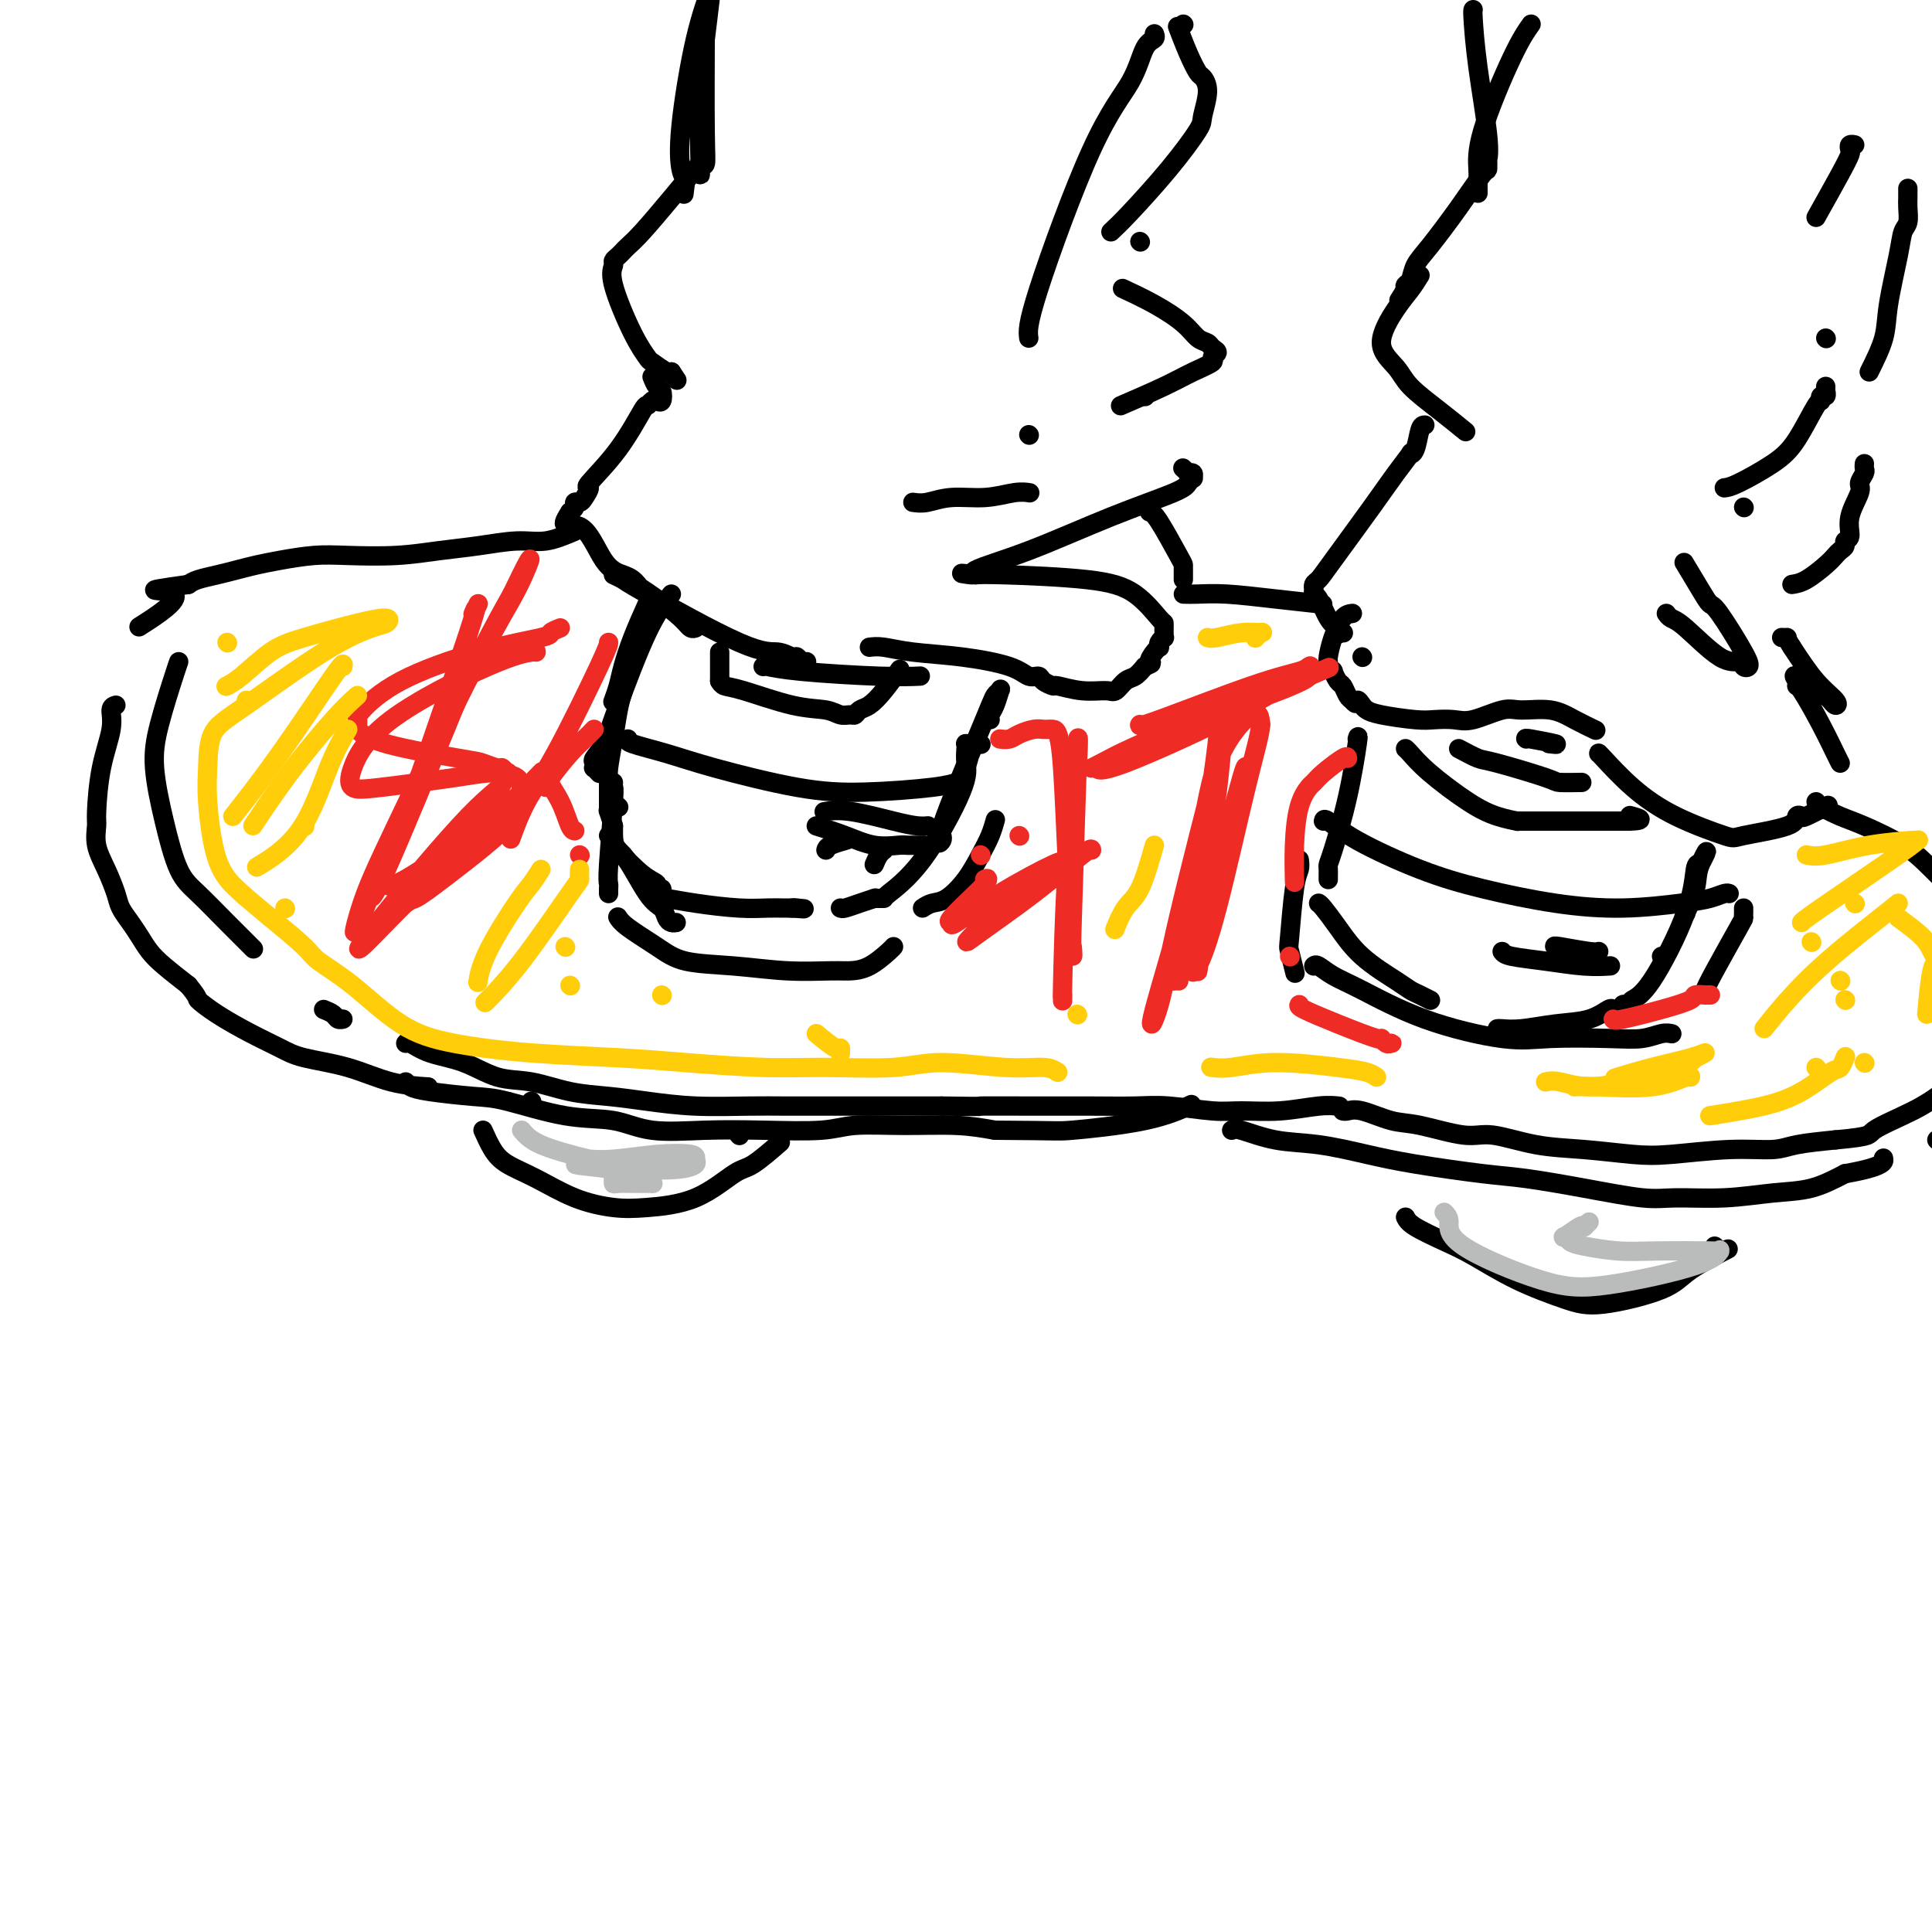 <svg viewBox='0 0 400 400' version='1.1' xmlns='http://www.w3.org/2000/svg' xmlns:xlink='http://www.w3.org/1999/xlink'><g fill='none' stroke='rgb(0,0,0)' stroke-width='4' stroke-linecap='round' stroke-linejoin='round'><path d='M146,2c-0.002,0.912 -0.005,1.825 0,2c0.005,0.175 0.016,-0.387 0,4c-0.016,4.387 -0.059,13.722 0,19c0.059,5.278 0.220,6.499 0,7c-0.220,0.501 -0.820,0.282 -1,1c-0.180,0.718 0.059,2.372 0,0c-0.059,-2.372 -0.416,-8.771 0,-16c0.416,-7.229 1.607,-15.286 2,-19c0.393,-3.714 -0.011,-3.083 0,-3c0.011,0.083 0.437,-0.381 0,1c-0.437,1.381 -1.736,4.607 -3,10c-1.264,5.393 -2.494,12.952 -3,18c-0.506,5.048 -0.287,7.585 0,9c0.287,1.415 0.644,1.707 1,2'/><path d='M142,37c-0.778,6.222 -0.222,1.778 0,0c0.222,-1.778 0.111,-0.889 0,0'/><path d='M145,34c-0.016,-0.067 -0.032,-0.134 -1,1c-0.968,1.134 -2.889,3.470 -5,6c-2.111,2.530 -4.412,5.256 -6,7c-1.588,1.744 -2.463,2.508 -3,3c-0.537,0.492 -0.736,0.713 -1,1c-0.264,0.287 -0.595,0.642 -1,1c-0.405,0.358 -0.886,0.720 -1,1c-0.114,0.280 0.138,0.480 0,1c-0.138,0.520 -0.668,1.362 0,4c0.668,2.638 2.533,7.071 4,10c1.467,2.929 2.538,4.352 3,5c0.462,0.648 0.317,0.521 1,1c0.683,0.479 2.195,1.566 3,2c0.805,0.434 0.902,0.217 1,0'/><path d='M139,77c2.000,3.000 1.000,1.500 0,0'/><path d='M135,78c0.316,0.792 0.632,1.584 1,2c0.368,0.416 0.789,0.456 1,1c0.211,0.544 0.214,1.593 0,2c-0.214,0.407 -0.644,0.171 -1,0c-0.356,-0.171 -0.636,-0.276 -1,0c-0.364,0.276 -0.811,0.934 -1,1c-0.189,0.066 -0.120,-0.459 -1,1c-0.880,1.459 -2.708,4.903 -5,8c-2.292,3.097 -5.049,5.848 -6,7c-0.951,1.152 -0.096,0.704 0,1c0.096,0.296 -0.565,1.336 -1,2c-0.435,0.664 -0.642,0.951 -1,1c-0.358,0.049 -0.866,-0.141 -1,0c-0.134,0.141 0.104,0.612 0,1c-0.104,0.388 -0.552,0.694 -1,1'/><path d='M118,106c-2.732,4.168 -0.063,2.087 2,3c2.063,0.913 3.520,4.819 5,7c1.480,2.181 2.984,2.636 4,3c1.016,0.364 1.543,0.636 2,1c0.457,0.364 0.845,0.818 1,1c0.155,0.182 0.078,0.091 0,0'/><path d='M130,120c2.022,1.298 4.045,2.596 6,4c1.955,1.404 3.844,2.912 5,4c1.156,1.088 1.581,1.754 2,2c0.419,0.246 0.834,0.070 1,0c0.166,-0.070 0.083,-0.035 0,0'/><path d='M127,119c0.797,0.372 1.593,0.745 2,1c0.407,0.255 0.424,0.393 5,3c4.576,2.607 13.712,7.683 19,10c5.288,2.317 6.727,1.875 8,2c1.273,0.125 2.380,0.818 3,1c0.620,0.182 0.754,-0.147 1,0c0.246,0.147 0.605,0.770 1,1c0.395,0.230 0.827,0.066 1,0c0.173,-0.066 0.086,-0.033 0,0'/><path d='M180,134c0.818,-0.095 1.636,-0.189 3,0c1.364,0.189 3.272,0.663 6,1c2.728,0.337 6.274,0.538 10,1c3.726,0.462 7.633,1.186 10,2c2.367,0.814 3.194,1.720 4,2c0.806,0.280 1.589,-0.065 2,0c0.411,0.065 0.449,0.539 1,1c0.551,0.461 1.614,0.910 2,1c0.386,0.090 0.095,-0.179 1,0c0.905,0.179 3.005,0.806 5,1c1.995,0.194 3.885,-0.045 5,0c1.115,0.045 1.453,0.373 2,0c0.547,-0.373 1.301,-1.447 2,-2c0.699,-0.553 1.343,-0.587 2,-1c0.657,-0.413 1.329,-1.207 2,-2'/><path d='M237,138c2.193,-0.896 1.175,-0.635 1,-1c-0.175,-0.365 0.493,-1.356 1,-2c0.507,-0.644 0.854,-0.942 1,-1c0.146,-0.058 0.092,0.124 0,0c-0.092,-0.124 -0.221,-0.554 0,-1c0.221,-0.446 0.791,-0.907 1,-1c0.209,-0.093 0.056,0.181 0,0c-0.056,-0.181 -0.015,-0.819 0,-1c0.015,-0.181 0.005,0.093 0,0c-0.005,-0.093 -0.006,-0.553 0,-1c0.006,-0.447 0.017,-0.880 0,-1c-0.017,-0.120 -0.063,0.073 -1,-1c-0.937,-1.073 -2.767,-3.411 -5,-5c-2.233,-1.589 -4.870,-2.428 -10,-3c-5.130,-0.572 -12.751,-0.878 -17,-1c-4.249,-0.122 -5.124,-0.061 -6,0'/><path d='M202,119c-5.273,-0.598 -1.956,-0.093 -1,0c0.956,0.093 -0.449,-0.227 1,-1c1.449,-0.773 5.751,-2.001 11,-4c5.249,-1.999 11.445,-4.769 17,-7c5.555,-2.231 10.470,-3.922 13,-5c2.530,-1.078 2.674,-1.543 3,-2c0.326,-0.457 0.835,-0.906 1,-1c0.165,-0.094 -0.012,0.167 0,0c0.012,-0.167 0.213,-0.763 0,-1c-0.213,-0.237 -0.842,-0.116 -1,0c-0.158,0.116 0.153,0.227 0,0c-0.153,-0.227 -0.772,-0.792 -1,-1c-0.228,-0.208 -0.065,-0.059 0,0c0.065,0.059 0.033,0.030 0,0'/><path d='M237,82c0.000,0.000 0.100,0.100 0.1,0.1'/><path d='M238,106c0.423,0.107 0.845,0.213 2,2c1.155,1.787 3.041,5.253 4,7c0.959,1.747 0.989,1.775 1,2c0.011,0.225 0.003,0.648 0,1c-0.003,0.352 -0.001,0.633 0,1c0.001,0.367 0.000,0.819 0,1c-0.000,0.181 -0.000,0.090 0,0'/><path d='M232,84c3.248,-1.405 6.497,-2.810 9,-4c2.503,-1.190 4.261,-2.164 6,-3c1.739,-0.836 3.459,-1.534 4,-2c0.541,-0.466 -0.095,-0.701 0,-1c0.095,-0.299 0.922,-0.663 1,-1c0.078,-0.337 -0.595,-0.649 -1,-1c-0.405,-0.351 -0.544,-0.743 -1,-1c-0.456,-0.257 -1.230,-0.381 -2,-1c-0.770,-0.619 -1.536,-1.733 -3,-3c-1.464,-1.267 -3.625,-2.687 -6,-4c-2.375,-1.313 -4.964,-2.518 -6,-3c-1.036,-0.482 -0.518,-0.241 0,0'/><path d='M236,50c0.000,0.000 0.100,0.100 0.1,0.1'/><path d='M230,48c0.961,-0.899 1.922,-1.798 4,-4c2.078,-2.202 5.271,-5.708 8,-9c2.729,-3.292 4.992,-6.372 6,-8c1.008,-1.628 0.762,-1.805 1,-3c0.238,-1.195 0.960,-3.407 1,-5c0.040,-1.593 -0.603,-2.568 -1,-3c-0.397,-0.432 -0.550,-0.322 -1,-1c-0.450,-0.678 -1.198,-2.144 -2,-4c-0.802,-1.856 -1.658,-4.102 -2,-5c-0.342,-0.898 -0.171,-0.449 0,0'/><path d='M245,5c0.000,0.000 0.100,0.100 0.1,0.1'/><path d='M317,5c-1.041,1.480 -2.083,2.960 -4,7c-1.917,4.040 -4.710,10.641 -6,15c-1.290,4.359 -1.078,6.475 -1,8c0.078,1.525 0.021,2.460 0,3c-0.021,0.540 -0.006,0.684 0,1c0.006,0.316 0.002,0.805 0,1c-0.002,0.195 -0.001,0.098 0,0'/><path d='M305,2c-0.053,0.096 -0.105,0.192 0,2c0.105,1.808 0.368,5.330 1,10c0.632,4.670 1.633,10.490 2,14c0.367,3.510 0.099,4.711 0,5c-0.099,0.289 -0.028,-0.334 0,0c0.028,0.334 0.015,1.625 0,2c-0.015,0.375 -0.031,-0.166 -1,1c-0.969,1.166 -2.890,4.039 -5,7c-2.110,2.961 -4.408,6.012 -6,8c-1.592,1.988 -2.478,2.914 -3,4c-0.522,1.086 -0.679,2.331 -1,3c-0.321,0.669 -0.806,0.763 -1,1c-0.194,0.237 -0.097,0.619 0,1'/><path d='M291,60c-2.644,4.200 -0.756,1.200 0,0c0.756,-1.200 0.378,-0.600 0,0'/><path d='M294,57c-0.617,0.993 -1.234,1.986 -2,3c-0.766,1.014 -1.680,2.048 -3,4c-1.320,1.952 -3.047,4.821 -3,7c0.047,2.179 1.866,3.667 3,5c1.134,1.333 1.582,2.512 3,4c1.418,1.488 3.805,3.285 6,5c2.195,1.715 4.199,3.347 5,4c0.801,0.653 0.401,0.326 0,0'/><path d='M295,88c-0.344,0.006 -0.689,0.012 -1,1c-0.311,0.988 -0.589,2.957 -1,4c-0.411,1.043 -0.957,1.161 -1,1c-0.043,-0.161 0.416,-0.600 0,0c-0.416,0.600 -1.709,2.241 -3,4c-1.291,1.759 -2.581,3.638 -5,7c-2.419,3.362 -5.969,8.206 -8,11c-2.031,2.794 -2.545,3.537 -3,4c-0.455,0.463 -0.852,0.646 -1,1c-0.148,0.354 -0.048,0.879 0,1c0.048,0.121 0.043,-0.161 0,0c-0.043,0.161 -0.125,0.765 0,1c0.125,0.235 0.457,0.102 1,1c0.543,0.898 1.298,2.828 2,4c0.702,1.172 1.351,1.586 2,2'/><path d='M277,130c0.560,1.774 -0.042,1.208 0,1c0.042,-0.208 0.726,-0.060 1,0c0.274,0.060 0.137,0.030 0,0'/><path d='M282,136c0.000,0.000 0.100,0.100 0.1,0.1'/><path d='M280,127c-0.650,0.084 -1.300,0.169 -2,1c-0.700,0.831 -1.452,2.409 -2,4c-0.548,1.591 -0.894,3.195 -1,4c-0.106,0.805 0.027,0.811 0,1c-0.027,0.189 -0.215,0.560 0,1c0.215,0.440 0.831,0.948 1,1c0.169,0.052 -0.109,-0.351 0,0c0.109,0.351 0.607,1.455 1,2c0.393,0.545 0.683,0.531 1,1c0.317,0.469 0.662,1.420 1,2c0.338,0.580 0.669,0.790 1,1'/><path d='M280,145c0.950,1.345 0.824,0.206 1,0c0.176,-0.206 0.654,0.519 1,1c0.346,0.481 0.560,0.717 1,1c0.440,0.283 1.105,0.614 3,1c1.895,0.386 5.021,0.828 7,1c1.979,0.172 2.810,0.075 4,0c1.190,-0.075 2.740,-0.127 4,0c1.260,0.127 2.229,0.432 4,0c1.771,-0.432 4.342,-1.601 6,-2c1.658,-0.399 2.403,-0.030 4,0c1.597,0.030 4.047,-0.281 6,0c1.953,0.281 3.411,1.152 5,2c1.589,0.848 3.311,1.671 4,2c0.689,0.329 0.344,0.165 0,0'/><path d='M331,156c-0.061,-0.106 -0.123,-0.213 1,1c1.123,1.213 3.429,3.745 6,6c2.571,2.255 5.406,4.233 9,6c3.594,1.767 7.948,3.324 10,4c2.052,0.676 1.804,0.470 4,0c2.196,-0.470 6.838,-1.205 9,-2c2.162,-0.795 1.845,-1.649 2,-2c0.155,-0.351 0.784,-0.197 1,0c0.216,0.197 0.020,0.438 1,0c0.980,-0.438 3.137,-1.554 4,-2c0.863,-0.446 0.431,-0.223 0,0'/><path d='M381,158c-0.195,-0.371 -0.391,-0.743 -1,-2c-0.609,-1.257 -1.632,-3.401 -3,-6c-1.368,-2.599 -3.080,-5.653 -4,-7c-0.920,-1.347 -1.046,-0.989 -1,-1c0.046,-0.011 0.264,-0.393 0,-1c-0.264,-0.607 -1.010,-1.441 0,-1c1.010,0.441 3.776,2.155 5,3c1.224,0.845 0.905,0.819 1,1c0.095,0.181 0.603,0.568 1,1c0.397,0.432 0.684,0.910 1,1c0.316,0.090 0.662,-0.206 0,-1c-0.662,-0.794 -2.332,-2.084 -4,-4c-1.668,-1.916 -3.334,-4.458 -5,-7'/><path d='M371,134c-1.405,-2.155 -0.917,-2.042 -1,-2c-0.083,0.042 -0.738,0.012 -1,0c-0.262,-0.012 -0.131,-0.006 0,0'/><path d='M371,121c0.870,-0.137 1.740,-0.274 3,-1c1.260,-0.726 2.911,-2.040 4,-3c1.089,-0.960 1.617,-1.565 2,-2c0.383,-0.435 0.622,-0.702 1,-1c0.378,-0.298 0.894,-0.629 1,-1c0.106,-0.371 -0.197,-0.781 0,-1c0.197,-0.219 0.894,-0.248 1,-1c0.106,-0.752 -0.378,-2.229 0,-4c0.378,-1.771 1.618,-3.837 2,-5c0.382,-1.163 -0.094,-1.422 0,-2c0.094,-0.578 0.757,-1.475 1,-2c0.243,-0.525 0.065,-0.680 0,-1c-0.065,-0.320 -0.019,-0.806 0,-1c0.019,-0.194 0.009,-0.097 0,0'/><path d='M387,77c1.209,-2.431 2.419,-4.863 3,-7c0.581,-2.137 0.534,-3.980 1,-7c0.466,-3.020 1.445,-7.219 2,-10c0.555,-2.781 0.685,-4.145 1,-5c0.315,-0.855 0.817,-1.199 1,-2c0.183,-0.801 0.049,-2.057 0,-3c-0.049,-0.943 -0.013,-1.573 0,-2c0.013,-0.427 0.004,-0.650 0,-1c-0.004,-0.350 -0.001,-0.825 0,-1c0.001,-0.175 0.000,-0.050 0,0c-0.000,0.050 -0.000,0.025 0,0'/><path d='M134,125c-1.064,2.376 -2.128,4.753 -3,7c-0.872,2.247 -1.553,4.365 -2,6c-0.447,1.635 -0.659,2.786 -1,4c-0.341,1.214 -0.812,2.490 -1,3c-0.188,0.510 -0.094,0.255 0,0'/><path d='M139,123c-1.509,1.902 -3.017,3.805 -5,8c-1.983,4.195 -4.440,10.683 -6,15c-1.560,4.317 -2.223,6.462 -3,8c-0.777,1.538 -1.669,2.468 -2,3c-0.331,0.532 -0.103,0.665 0,1c0.103,0.335 0.079,0.873 0,1c-0.079,0.127 -0.214,-0.158 0,0c0.214,0.158 0.775,0.759 1,1c0.225,0.241 0.112,0.120 0,0'/><path d='M128,167c0.000,0.000 0.100,0.100 0.1,0.1'/><path d='M129,143c-0.340,1.176 -0.679,2.351 -1,4c-0.321,1.649 -0.622,3.770 -1,6c-0.378,2.230 -0.833,4.569 -1,6c-0.167,1.431 -0.045,1.956 0,2c0.045,0.044 0.012,-0.392 0,0c-0.012,0.392 -0.003,1.612 0,2c0.003,0.388 0.001,-0.054 0,0c-0.001,0.054 -0.000,0.606 0,1c0.000,0.394 0.000,0.632 0,1c-0.000,0.368 -0.001,0.867 0,1c0.001,0.133 0.003,-0.100 0,0c-0.003,0.100 -0.011,0.532 0,1c0.011,0.468 0.041,0.972 0,1c-0.041,0.028 -0.155,-0.421 0,0c0.155,0.421 0.577,1.710 1,3'/><path d='M127,171c-0.115,5.246 0.599,4.362 2,6c1.401,1.638 3.489,5.798 5,8c1.511,2.202 2.443,2.446 3,3c0.557,0.554 0.737,1.416 1,2c0.263,0.584 0.609,0.888 1,1c0.391,0.112 0.826,0.032 1,0c0.174,-0.032 0.087,-0.016 0,0'/><path d='M126,173c0.436,0.334 0.872,0.668 1,1c0.128,0.332 -0.053,0.663 1,2c1.053,1.337 3.338,3.682 5,5c1.662,1.318 2.699,1.611 3,2c0.301,0.389 -0.134,0.874 0,1c0.134,0.126 0.835,-0.107 1,0c0.165,0.107 -0.208,0.554 0,1c0.208,0.446 0.996,0.890 1,1c0.004,0.110 -0.777,-0.114 0,0c0.777,0.114 3.111,0.566 6,1c2.889,0.434 6.332,0.848 9,1c2.668,0.152 4.560,0.041 6,0c1.440,-0.041 2.426,-0.011 3,0c0.574,0.011 0.735,0.003 1,0c0.265,-0.003 0.632,-0.002 1,0'/><path d='M164,188c4.267,0.311 1.933,0.089 1,0c-0.933,-0.089 -0.467,-0.044 0,0'/><path d='M174,188c0.174,0.083 0.347,0.166 1,0c0.653,-0.166 1.785,-0.580 3,-1c1.215,-0.420 2.512,-0.844 3,-1c0.488,-0.156 0.168,-0.042 0,0c-0.168,0.042 -0.184,0.012 0,0c0.184,-0.012 0.568,-0.005 1,0c0.432,0.005 0.911,0.007 1,0c0.089,-0.007 -0.211,-0.022 1,-1c1.211,-0.978 3.932,-2.917 7,-7c3.068,-4.083 6.481,-10.309 8,-14c1.519,-3.691 1.142,-4.845 1,-6c-0.142,-1.155 -0.048,-2.310 0,-3c0.048,-0.690 0.051,-0.917 0,-1c-0.051,-0.083 -0.158,-0.024 0,0c0.158,0.024 0.579,0.012 1,0'/><path d='M201,154c1.058,-1.622 -1.297,6.324 -3,11c-1.703,4.676 -2.755,6.083 -3,7c-0.245,0.917 0.316,1.342 0,2c-0.316,0.658 -1.510,1.547 0,-3c1.510,-4.547 5.722,-14.529 8,-20c2.278,-5.471 2.621,-6.430 3,-7c0.379,-0.570 0.795,-0.752 1,-1c0.205,-0.248 0.199,-0.564 0,0c-0.199,0.564 -0.589,2.007 -1,3c-0.411,0.993 -0.841,1.537 -1,2c-0.159,0.463 -0.045,0.847 0,1c0.045,0.153 0.023,0.077 0,0'/><path d='M281,153c0.144,-0.512 0.287,-1.024 0,1c-0.287,2.024 -1.005,6.585 -2,11c-0.995,4.415 -2.267,8.685 -3,11c-0.733,2.315 -0.929,2.677 -1,3c-0.071,0.323 -0.019,0.608 0,1c0.019,0.392 0.005,0.889 0,1c-0.005,0.111 -0.001,-0.166 0,0c0.001,0.166 0.000,0.776 0,1c-0.000,0.224 -0.000,0.064 0,0c0.000,-0.064 0.000,-0.032 0,0'/><path d='M273,187c0.183,0.115 0.367,0.230 1,1c0.633,0.770 1.716,2.195 3,4c1.284,1.805 2.768,3.990 5,6c2.232,2.010 5.211,3.845 7,5c1.789,1.155 2.387,1.629 3,2c0.613,0.371 1.242,0.638 2,1c0.758,0.362 1.645,0.818 2,1c0.355,0.182 0.177,0.091 0,0'/><path d='M310,213c0.133,-0.027 0.267,-0.053 1,0c0.733,0.053 2.066,0.186 4,0c1.934,-0.186 4.468,-0.691 7,-1c2.532,-0.309 5.061,-0.421 7,-1c1.939,-0.579 3.289,-1.623 4,-2c0.711,-0.377 0.782,-0.086 1,0c0.218,0.086 0.582,-0.032 1,0c0.418,0.032 0.891,0.216 1,0c0.109,-0.216 -0.146,-0.830 0,-1c0.146,-0.170 0.693,0.105 1,0c0.307,-0.105 0.372,-0.589 1,-1c0.628,-0.411 1.818,-0.749 4,-4c2.182,-3.251 5.357,-9.414 7,-14c1.643,-4.586 1.755,-7.596 2,-9c0.245,-1.404 0.622,-1.202 1,-1'/><path d='M352,179c2.503,-4.863 0.762,-2.019 0,0c-0.762,2.019 -0.544,3.213 -1,5c-0.456,1.787 -1.586,4.167 -2,5c-0.414,0.833 -0.111,0.120 0,0c0.111,-0.120 0.030,0.352 0,0c-0.030,-0.352 -0.009,-1.529 0,-2c0.009,-0.471 0.004,-0.235 0,0'/><path d='M127,162c-0.030,0.446 -0.061,0.893 0,1c0.061,0.107 0.212,-0.125 0,3c-0.212,3.125 -0.789,9.608 -1,13c-0.211,3.392 -0.057,3.693 0,4c0.057,0.307 0.015,0.618 0,1c-0.015,0.382 -0.004,0.834 0,1c0.004,0.166 0.001,0.048 0,0c-0.001,-0.048 -0.001,-0.024 0,0'/><path d='M128,190c-0.077,-0.128 -0.153,-0.256 0,0c0.153,0.256 0.536,0.895 2,2c1.464,1.105 4.009,2.674 6,4c1.991,1.326 3.428,2.408 6,3c2.572,0.592 6.280,0.693 10,1c3.720,0.307 7.452,0.818 11,1c3.548,0.182 6.912,0.035 9,0c2.088,-0.035 2.899,0.043 4,0c1.101,-0.043 2.491,-0.207 4,-1c1.509,-0.793 3.137,-2.213 4,-3c0.863,-0.787 0.961,-0.939 1,-1c0.039,-0.061 0.020,-0.030 0,0'/><path d='M191,188c0.606,-0.397 1.213,-0.794 2,-1c0.787,-0.206 1.756,-0.220 3,-1c1.244,-0.780 2.764,-2.325 4,-4c1.236,-1.675 2.187,-3.480 3,-5c0.813,-1.520 1.488,-2.755 2,-4c0.512,-1.245 0.861,-2.498 1,-3c0.139,-0.502 0.070,-0.251 0,0'/><path d='M169,171c1.998,0.619 3.997,1.238 6,2c2.003,0.762 4.012,1.668 6,2c1.988,0.332 3.956,0.089 5,0c1.044,-0.089 1.166,-0.024 2,0c0.834,0.024 2.381,0.007 3,0c0.619,-0.007 0.309,-0.003 0,0'/><path d='M171,168c-0.329,0.053 -0.659,0.105 0,0c0.659,-0.105 2.306,-0.368 5,0c2.694,0.368 6.433,1.367 9,2c2.567,0.633 3.960,0.901 5,1c1.040,0.099 1.726,0.028 2,0c0.274,-0.028 0.137,-0.014 0,0'/><path d='M171,176c0.083,-0.310 0.167,-0.619 1,-1c0.833,-0.381 2.417,-0.833 3,-1c0.583,-0.167 0.167,-0.048 0,0c-0.167,0.048 -0.083,0.024 0,0'/><path d='M181,179c0.311,-0.733 0.622,-1.467 1,-2c0.378,-0.533 0.822,-0.867 1,-1c0.178,-0.133 0.089,-0.067 0,0'/><path d='M130,153c-0.182,0.257 -0.364,0.515 1,1c1.364,0.485 4.272,1.199 7,2c2.728,0.801 5.274,1.689 10,3c4.726,1.311 11.631,3.045 17,4c5.369,0.955 9.202,1.132 14,1c4.798,-0.132 10.561,-0.574 14,-1c3.439,-0.426 4.554,-0.836 5,-1c0.446,-0.164 0.223,-0.082 0,0'/><path d='M200,154c0.000,0.000 0.100,0.100 0.1,0.1'/><path d='M203,154c0.000,0.000 0.100,0.100 0.1,0.1'/><path d='M149,135c0.000,0.249 0.000,0.497 0,1c0.000,0.503 0.000,1.259 0,2c0.000,0.741 0.000,1.467 0,2c0.000,0.533 0.000,0.874 0,1c0.000,0.126 0.000,0.036 0,0c0.000,-0.036 0.000,-0.018 0,0'/><path d='M149,141c0.222,0.395 0.443,0.789 1,1c0.557,0.211 1.448,0.238 4,1c2.552,0.762 6.764,2.258 10,3c3.236,0.742 5.496,0.732 7,1c1.504,0.268 2.251,0.816 3,1c0.749,0.184 1.501,0.003 2,0c0.499,-0.003 0.743,0.170 1,0c0.257,-0.170 0.525,-0.684 1,-1c0.475,-0.316 1.158,-0.435 2,-1c0.842,-0.565 1.842,-1.575 3,-3c1.158,-1.425 2.474,-3.264 3,-4c0.526,-0.736 0.263,-0.368 0,0'/><path d='M158,138c0.051,-0.083 0.102,-0.166 1,0c0.898,0.166 2.643,0.581 7,1c4.357,0.419 11.327,0.844 16,1c4.673,0.156 7.049,0.045 8,0c0.951,-0.045 0.475,-0.022 0,0'/><path d='M274,170c0.058,-0.298 0.116,-0.595 1,0c0.884,0.595 2.593,2.083 6,4c3.407,1.917 8.511,4.262 13,6c4.489,1.738 8.364,2.869 13,4c4.636,1.131 10.033,2.261 15,3c4.967,0.739 9.503,1.088 14,1c4.497,-0.088 8.957,-0.612 12,-1c3.043,-0.388 4.671,-0.640 6,-1c1.329,-0.360 2.358,-0.828 3,-1c0.642,-0.172 0.898,-0.049 1,0c0.102,0.049 0.051,0.025 0,0'/><path d='M344,198c0.000,0.000 0.100,0.100 0.1,0.1'/><path d='M311,197c0.255,0.340 0.510,0.679 2,1c1.490,0.321 4.214,0.622 7,1c2.786,0.378 5.635,0.833 8,1c2.365,0.167 4.247,0.048 5,0c0.753,-0.048 0.376,-0.024 0,0'/><path d='M322,196c-0.196,-0.113 -0.393,-0.226 1,0c1.393,0.226 4.375,0.792 6,1c1.625,0.208 1.893,0.060 2,0c0.107,-0.060 0.054,-0.030 0,0'/><path d='M291,155c0.172,0.130 0.345,0.259 1,1c0.655,0.741 1.793,2.093 4,4c2.207,1.907 5.485,4.367 8,6c2.515,1.633 4.268,2.437 6,3c1.732,0.563 3.444,0.883 4,1c0.556,0.117 -0.044,0.031 0,0c0.044,-0.031 0.730,-0.008 1,0c0.270,0.008 0.122,0.002 0,0c-0.122,-0.002 -0.218,-0.001 0,0c0.218,0.001 0.749,0.000 1,0c0.251,-0.000 0.222,-0.000 1,0c0.778,0.000 2.363,0.000 6,0c3.637,-0.000 9.325,-0.000 12,0c2.675,0.000 2.338,0.000 2,0'/><path d='M337,170c4.422,-0.067 1.978,-0.733 1,-1c-0.978,-0.267 -0.489,-0.133 0,0'/><path d='M302,155c1.525,0.815 3.050,1.630 4,2c0.950,0.370 1.324,0.295 4,1c2.676,0.705 7.656,2.189 10,3c2.344,0.811 2.054,0.949 3,1c0.946,0.051 3.127,0.015 4,0c0.873,-0.015 0.436,-0.007 0,0'/><path d='M316,153c-0.173,-0.113 -0.345,-0.226 1,0c1.345,0.226 4.208,0.792 5,1c0.792,0.208 -0.488,0.060 -1,0c-0.512,-0.060 -0.256,-0.030 0,0'/><path d='M269,178c0.085,0.680 0.170,1.360 0,2c-0.170,0.640 -0.595,1.241 -1,4c-0.405,2.759 -0.789,7.678 -1,10c-0.211,2.322 -0.249,2.048 0,3c0.249,0.952 0.785,3.129 1,4c0.215,0.871 0.107,0.435 0,0'/><path d='M272,200c0.190,-0.176 0.380,-0.351 1,0c0.620,0.351 1.671,1.229 3,2c1.329,0.771 2.938,1.436 6,3c3.062,1.564 7.578,4.028 13,6c5.422,1.972 11.749,3.453 16,4c4.251,0.547 6.425,0.161 10,0c3.575,-0.161 8.552,-0.096 12,0c3.448,0.096 5.368,0.221 7,0c1.632,-0.221 2.978,-0.790 4,-1c1.022,-0.210 1.721,-0.060 2,0c0.279,0.060 0.140,0.030 0,0'/><path d='M353,205c0.309,-0.726 0.619,-1.452 2,-4c1.381,-2.548 3.834,-6.918 5,-9c1.166,-2.082 1.044,-1.878 1,-2c-0.044,-0.122 -0.012,-0.571 0,-1c0.012,-0.429 0.003,-0.837 0,-1c-0.003,-0.163 -0.002,-0.082 0,0'/><path d='M119,110c-2.049,0.870 -4.097,1.739 -6,2c-1.903,0.261 -3.659,-0.088 -6,0c-2.341,0.088 -5.267,0.611 -8,1c-2.733,0.389 -5.273,0.643 -8,1c-2.727,0.357 -5.643,0.817 -9,1c-3.357,0.183 -7.157,0.091 -10,0c-2.843,-0.091 -4.731,-0.179 -7,0c-2.269,0.179 -4.919,0.625 -7,1c-2.081,0.375 -3.594,0.678 -5,1c-1.406,0.322 -2.707,0.664 -4,1c-1.293,0.336 -2.579,0.667 -4,1c-1.421,0.333 -2.977,0.666 -4,1c-1.023,0.334 -1.511,0.667 -2,1'/><path d='M39,121c-12.702,1.798 -4.458,0.792 -3,2c1.458,1.208 -3.869,4.631 -6,6c-2.131,1.369 -1.065,0.685 0,0'/><path d='M24,146c-0.475,0.144 -0.950,0.288 -1,1c-0.050,0.712 0.325,1.992 0,4c-0.325,2.008 -1.349,4.745 -2,8c-0.651,3.255 -0.928,7.028 -1,9c-0.072,1.972 0.060,2.141 0,3c-0.060,0.859 -0.311,2.407 0,4c0.311,1.593 1.186,3.231 2,5c0.814,1.769 1.569,3.670 2,5c0.431,1.330 0.540,2.088 1,3c0.460,0.912 1.273,1.979 2,3c0.727,1.021 1.370,1.995 2,3c0.630,1.005 1.246,2.040 2,3c0.754,0.960 1.644,1.846 3,3c1.356,1.154 3.178,2.577 5,4'/><path d='M39,204c2.467,3.027 1.636,2.593 2,3c0.364,0.407 1.924,1.655 4,3c2.076,1.345 4.667,2.787 7,4c2.333,1.213 4.409,2.195 6,3c1.591,0.805 2.697,1.431 5,2c2.303,0.569 5.803,1.080 9,2c3.197,0.920 6.092,2.248 9,3c2.908,0.752 5.831,0.929 7,1c1.169,0.071 0.585,0.035 0,0'/><path d='M110,228c0.000,0.000 0.100,0.100 0.1,0.1'/><path d='M84,224c0.207,0.338 0.414,0.676 1,1c0.586,0.324 1.551,0.635 4,1c2.449,0.365 6.383,0.785 9,1c2.617,0.215 3.917,0.226 7,1c3.083,0.774 7.949,2.312 12,3c4.051,0.688 7.286,0.525 10,1c2.714,0.475 4.906,1.588 8,2c3.094,0.412 7.088,0.125 11,0c3.912,-0.125 7.741,-0.087 12,0c4.259,0.087 8.948,0.222 12,0c3.052,-0.222 4.468,-0.802 7,-1c2.532,-0.198 6.182,-0.015 10,0c3.818,0.015 7.805,-0.139 11,0c3.195,0.139 5.597,0.569 8,1'/><path d='M206,234c13.842,0.073 12.947,0.257 16,0c3.053,-0.257 10.053,-0.954 15,-2c4.947,-1.046 7.842,-2.442 9,-3c1.158,-0.558 0.579,-0.279 0,0'/><path d='M255,234c0.259,-0.209 0.518,-0.418 2,0c1.482,0.418 4.187,1.464 7,2c2.813,0.536 5.734,0.563 9,1c3.266,0.437 6.878,1.286 10,2c3.122,0.714 5.755,1.295 10,2c4.245,0.705 10.101,1.533 14,2c3.899,0.467 5.841,0.571 9,1c3.159,0.429 7.535,1.183 12,2c4.465,0.817 9.017,1.695 12,2c2.983,0.305 4.396,0.035 7,0c2.604,-0.035 6.399,0.166 10,0c3.601,-0.166 7.008,-0.699 10,-1c2.992,-0.301 5.569,-0.372 8,-1c2.431,-0.628 4.715,-1.814 7,-3'/><path d='M382,243c8.311,-1.444 8.089,-2.556 8,-3c-0.089,-0.444 -0.044,-0.222 0,0'/><path d='M405,227c0.000,0.000 0.100,0.100 0.1,0.1'/><path d='M245,123c0.820,0.022 1.640,0.045 3,0c1.360,-0.045 3.262,-0.156 6,0c2.738,0.156 6.314,0.581 10,1c3.686,0.419 7.482,0.834 9,1c1.518,0.166 0.759,0.083 0,0'/><path d='M376,166c0.065,0.231 0.131,0.462 1,1c0.869,0.538 2.542,1.382 4,2c1.458,0.618 2.700,1.011 5,2c2.300,0.989 5.658,2.574 8,4c2.342,1.426 3.669,2.692 6,5c2.331,2.308 5.666,5.660 7,7c1.334,1.340 0.667,0.670 0,0'/><path d='M100,234c0.637,1.414 1.274,2.827 2,4c0.726,1.173 1.540,2.105 3,3c1.460,0.895 3.567,1.754 6,3c2.433,1.246 5.194,2.880 8,4c2.806,1.120 5.658,1.726 8,2c2.342,0.274 4.173,0.216 7,0c2.827,-0.216 6.650,-0.591 10,-2c3.350,-1.409 6.228,-3.852 8,-5c1.772,-1.148 2.439,-1.001 4,-2c1.561,-0.999 4.018,-3.142 5,-4c0.982,-0.858 0.491,-0.429 0,0'/><path d='M153,235c0.000,0.000 0.100,0.100 0.1,0.1'/><path d='M291,252c0.294,0.564 0.587,1.127 2,2c1.413,0.873 3.945,2.054 6,3c2.055,0.946 3.631,1.657 6,3c2.369,1.343 5.529,3.319 9,5c3.471,1.681 7.254,3.066 10,4c2.746,0.934 4.457,1.416 8,1c3.543,-0.416 8.919,-1.730 12,-3c3.081,-1.270 3.868,-2.496 6,-4c2.132,-1.504 5.609,-3.287 7,-4c1.391,-0.713 0.695,-0.357 0,0'/><path d='M355,258c0.000,0.000 0.100,0.100 0.1,0.1'/><path d='M37,137c-0.125,0.339 -0.249,0.677 -1,3c-0.751,2.323 -2.128,6.629 -3,10c-0.872,3.371 -1.239,5.807 -1,9c0.239,3.193 1.084,7.144 2,11c0.916,3.856 1.903,7.619 3,10c1.097,2.381 2.304,3.380 4,5c1.696,1.620 3.880,3.859 6,6c2.120,2.141 4.177,4.183 5,5c0.823,0.817 0.411,0.408 0,0'/><path d='M67,209c0.762,0.310 1.524,0.619 2,1c0.476,0.381 0.667,0.833 1,1c0.333,0.167 0.810,0.048 1,0c0.190,-0.048 0.095,-0.024 0,0'/><path d='M84,216c0.137,-0.189 0.273,-0.378 1,0c0.727,0.378 2.043,1.323 4,2c1.957,0.677 4.555,1.084 7,2c2.445,0.916 4.737,2.339 7,3c2.263,0.661 4.498,0.559 7,1c2.502,0.441 5.273,1.425 8,2c2.727,0.575 5.410,0.743 8,1c2.590,0.257 5.087,0.605 8,1c2.913,0.395 6.242,0.838 10,1c3.758,0.162 7.943,0.043 11,0c3.057,-0.043 4.984,-0.012 8,0c3.016,0.012 7.120,0.003 11,0c3.880,-0.003 7.537,-0.001 11,0c3.463,0.001 6.731,0.000 10,0'/><path d='M195,229c10.743,0.154 7.100,0.040 8,0c0.900,-0.040 6.344,-0.007 11,0c4.656,0.007 8.524,-0.012 12,0c3.476,0.012 6.558,0.057 9,0c2.442,-0.057 4.242,-0.215 7,0c2.758,0.215 6.473,0.804 9,1c2.527,0.196 3.865,0.000 6,0c2.135,-0.000 5.067,0.196 8,0c2.933,-0.196 5.867,-0.783 8,-1c2.133,-0.217 3.467,-0.062 4,0c0.533,0.062 0.267,0.031 0,0'/><path d='M278,230c0.233,0.057 0.467,0.114 1,0c0.533,-0.114 1.366,-0.400 3,0c1.634,0.400 4.068,1.487 6,2c1.932,0.513 3.362,0.452 6,1c2.638,0.548 6.483,1.706 9,2c2.517,0.294 3.706,-0.274 6,0c2.294,0.274 5.692,1.390 9,2c3.308,0.610 6.528,0.714 10,1c3.472,0.286 7.198,0.753 10,1c2.802,0.247 4.679,0.273 8,0c3.321,-0.273 8.086,-0.846 12,-1c3.914,-0.154 6.977,0.113 9,0c2.023,-0.113 3.007,-0.604 5,-1c1.993,-0.396 4.997,-0.698 8,-1'/><path d='M380,236c7.904,-0.722 6.665,-1.029 8,-2c1.335,-0.971 5.244,-2.608 8,-4c2.756,-1.392 4.359,-2.541 5,-3c0.641,-0.459 0.321,-0.230 0,0'/><path d='M401,236c0.000,0.000 0.100,0.100 0.1,0.1'/><path d='M345,127c0.264,0.372 0.529,0.744 1,1c0.471,0.256 1.149,0.395 3,2c1.851,1.605 4.875,4.675 7,6c2.125,1.325 3.351,0.905 4,1c0.649,0.095 0.721,0.707 1,1c0.279,0.293 0.764,0.268 1,0c0.236,-0.268 0.224,-0.780 -1,-3c-1.224,-2.220 -3.659,-6.147 -5,-8c-1.341,-1.853 -1.586,-1.631 -2,-2c-0.414,-0.369 -0.996,-1.330 -2,-3c-1.004,-1.670 -2.430,-4.049 -3,-5c-0.570,-0.951 -0.285,-0.476 0,0'/><path d='M361,105c0.000,0.000 0.100,0.100 0.1,0.1'/><path d='M357,101c0.597,-0.066 1.193,-0.132 3,-1c1.807,-0.868 4.823,-2.538 7,-4c2.177,-1.462 3.515,-2.716 5,-5c1.485,-2.284 3.116,-5.597 4,-7c0.884,-1.403 1.022,-0.897 1,-1c-0.022,-0.103 -0.202,-0.816 0,-1c0.202,-0.184 0.786,0.161 1,0c0.214,-0.161 0.057,-0.827 0,-1c-0.057,-0.173 -0.015,0.146 0,0c0.015,-0.146 0.004,-0.756 0,-1c-0.004,-0.244 -0.002,-0.122 0,0'/><path d='M378,70c0.000,0.000 0.100,0.100 0.1,0.1'/><path d='M376,45c1.889,-3.373 3.778,-6.746 5,-9c1.222,-2.254 1.778,-3.388 2,-4c0.222,-0.612 0.111,-0.700 0,-1c-0.111,-0.300 -0.222,-0.812 0,-1c0.222,-0.188 0.778,-0.054 1,0c0.222,0.054 0.111,0.027 0,0'/><path d='M189,104c0.872,0.121 1.744,0.243 3,0c1.256,-0.243 2.897,-0.850 5,-1c2.103,-0.150 4.667,0.156 7,0c2.333,-0.156 4.436,-0.773 6,-1c1.564,-0.227 2.590,-0.065 3,0c0.410,0.065 0.205,0.032 0,0'/><path d='M213,90c0.000,0.000 0.100,0.100 0.1,0.1'/><path d='M213,70c-0.178,-1.314 -0.355,-2.628 2,-10c2.355,-7.372 7.244,-20.802 11,-29c3.756,-8.198 6.379,-11.164 8,-14c1.621,-2.836 2.239,-5.544 3,-7c0.761,-1.456 1.667,-1.661 2,-2c0.333,-0.339 0.095,-0.811 0,-1c-0.095,-0.189 -0.048,-0.094 0,0'/></g>
<g fill='none' stroke='rgb(238,43,36)' stroke-width='4' stroke-linecap='round' stroke-linejoin='round'><path d='M111,135c0.053,-0.079 0.107,-0.158 -1,0c-1.107,0.158 -3.373,0.552 -9,3c-5.627,2.448 -14.614,6.951 -20,11c-5.386,4.049 -7.170,7.645 -8,10c-0.830,2.355 -0.705,3.470 0,4c0.705,0.530 1.992,0.476 6,0c4.008,-0.476 10.738,-1.372 15,-2c4.262,-0.628 6.056,-0.987 8,-1c1.944,-0.013 4.038,0.319 5,1c0.962,0.681 0.791,1.710 1,3c0.209,1.290 0.798,2.841 -2,6c-2.798,3.159 -8.984,7.928 -13,11c-4.016,3.072 -5.862,4.449 -7,5c-1.138,0.551 -1.569,0.275 -2,0'/><path d='M84,186c-3.464,2.762 -1.125,1.667 0,1c1.125,-0.667 1.036,-0.905 1,-1c-0.036,-0.095 -0.018,-0.048 0,0'/><path d='M99,125c-0.629,1.340 -1.258,2.679 -1,2c0.258,-0.679 1.403,-3.378 -1,4c-2.403,7.378 -8.355,24.833 -12,35c-3.645,10.167 -4.983,13.047 -6,15c-1.017,1.953 -1.714,2.979 -2,4c-0.286,1.021 -0.163,2.039 3,-5c3.163,-7.039 9.365,-22.134 13,-31c3.635,-8.866 4.703,-11.504 5,-13c0.297,-1.496 -0.176,-1.850 0,-2c0.176,-0.150 0.999,-0.096 -2,7c-2.999,7.096 -9.822,21.234 -14,30c-4.178,8.766 -5.711,12.161 -7,16c-1.289,3.839 -2.335,8.122 -1,5c1.335,-3.122 5.052,-13.648 10,-25c4.948,-11.352 11.128,-23.529 15,-31c3.872,-7.471 5.436,-10.235 7,-13'/><path d='M106,123c5.609,-11.723 3.633,-6.532 2,-3c-1.633,3.532 -2.921,5.405 -6,11c-3.079,5.595 -7.949,14.912 -12,24c-4.051,9.088 -7.283,17.947 -9,22c-1.717,4.053 -1.919,3.301 -2,3c-0.081,-0.301 -0.040,-0.150 0,0'/><path d='M116,130c-0.900,0.364 -1.800,0.727 -2,1c-0.200,0.273 0.300,0.454 -2,1c-2.300,0.546 -7.400,1.456 -13,3c-5.600,1.544 -11.699,3.722 -16,6c-4.301,2.278 -6.804,4.657 -8,6c-1.196,1.343 -1.085,1.649 -1,2c0.085,0.351 0.143,0.748 0,1c-0.143,0.252 -0.487,0.359 0,1c0.487,0.641 1.804,1.817 6,3c4.196,1.183 11.272,2.374 15,3c3.728,0.626 4.110,0.688 5,1c0.890,0.312 2.288,0.874 3,1c0.712,0.126 0.737,-0.183 1,0c0.263,0.183 0.763,0.857 1,1c0.237,0.143 0.211,-0.245 0,0c-0.211,0.245 -0.605,1.122 -1,2'/><path d='M104,162c0.029,1.060 -1.899,1.712 -7,7c-5.101,5.288 -13.374,15.214 -18,21c-4.626,5.786 -5.606,7.433 -4,6c1.606,-1.433 5.797,-5.947 11,-11c5.203,-5.053 11.417,-10.645 16,-15c4.583,-4.355 7.533,-7.474 9,-9c1.467,-1.526 1.451,-1.460 1,-1c-0.451,0.460 -1.336,1.314 -3,3c-1.664,1.686 -4.106,4.203 -9,8c-4.894,3.797 -12.240,8.873 -16,11c-3.760,2.127 -3.935,1.303 -4,1c-0.065,-0.303 -0.018,-0.087 0,0c0.018,0.087 0.009,0.043 0,0'/><path d='M126,133c0.016,0.322 0.032,0.644 -2,5c-2.032,4.356 -6.112,12.745 -9,18c-2.888,5.255 -4.585,7.376 -6,10c-1.415,2.624 -2.547,5.750 -3,7c-0.453,1.250 -0.226,0.625 0,0'/><path d='M123,151c-0.619,0.641 -1.238,1.282 -2,2c-0.762,0.718 -1.668,1.512 -3,3c-1.332,1.488 -3.089,3.670 -4,5c-0.911,1.330 -0.974,1.809 -1,2c-0.026,0.191 -0.013,0.096 0,0'/><path d='M113,160c-0.287,0.000 -0.574,0.000 0,1c0.574,1.000 2.010,3.000 3,5c0.990,2.000 1.536,4.000 2,5c0.464,1.000 0.847,1.000 1,1c0.153,-0.000 0.077,0.000 0,0'/><path d='M120,177c0.000,0.000 0.100,0.100 0.1,0.1'/><path d='M207,153c0.696,0.083 1.392,0.166 2,0c0.608,-0.166 1.129,-0.580 2,-1c0.871,-0.420 2.093,-0.845 3,-1c0.907,-0.155 1.500,-0.041 2,0c0.500,0.041 0.908,0.008 1,0c0.092,-0.008 -0.130,0.009 0,0c0.130,-0.009 0.613,-0.043 1,0c0.387,0.043 0.678,0.162 1,1c0.322,0.838 0.674,2.393 1,7c0.326,4.607 0.627,12.264 1,20c0.373,7.736 0.818,15.551 1,18c0.182,2.449 0.100,-0.467 0,-1c-0.100,-0.533 -0.219,1.318 0,-6c0.219,-7.318 0.777,-23.805 1,-31c0.223,-7.195 0.112,-5.097 0,-3'/><path d='M223,156c0.260,-6.478 0.409,-2.173 0,3c-0.409,5.173 -1.378,11.215 -2,20c-0.622,8.785 -0.899,20.314 -1,25c-0.101,4.686 -0.027,2.531 0,2c0.027,-0.531 0.008,0.563 0,1c-0.008,0.437 -0.004,0.219 0,0'/><path d='M226,176c-0.013,-0.266 -0.026,-0.532 -2,1c-1.974,1.532 -5.908,4.864 -10,8c-4.092,3.136 -8.340,6.078 -11,8c-2.660,1.922 -3.731,2.826 -2,1c1.731,-1.826 6.263,-6.382 9,-9c2.737,-2.618 3.678,-3.299 5,-4c1.322,-0.701 3.025,-1.421 4,-2c0.975,-0.579 1.223,-1.016 -1,0c-2.223,1.016 -6.917,3.484 -11,6c-4.083,2.516 -7.554,5.081 -9,6c-1.446,0.919 -0.868,0.191 -1,0c-0.132,-0.191 -0.973,0.155 0,-1c0.973,-1.155 3.762,-3.811 5,-5c1.238,-1.189 0.925,-0.911 1,-1c0.075,-0.089 0.537,-0.544 1,-1'/><path d='M204,183c0.933,-1.467 0.267,-1.133 0,-1c-0.267,0.133 -0.133,0.067 0,0'/><path d='M203,177c0.000,0.000 0.100,0.100 0.1,0.1'/><path d='M211,173c0.000,0.000 0.100,0.100 0.1,0.1'/><path d='M236,150c-0.172,0.286 -0.344,0.573 4,-1c4.344,-1.573 13.204,-5.005 19,-7c5.796,-1.995 8.527,-2.554 10,-3c1.473,-0.446 1.688,-0.778 2,-1c0.312,-0.222 0.721,-0.333 -1,1c-1.721,1.333 -5.571,4.108 -13,8c-7.429,3.892 -18.437,8.899 -24,11c-5.563,2.101 -5.680,1.296 -6,1c-0.320,-0.296 -0.842,-0.083 -1,0c-0.158,0.083 0.049,0.036 2,-1c1.951,-1.036 5.647,-3.061 13,-6c7.353,-2.939 18.364,-6.791 24,-9c5.636,-2.209 5.896,-2.774 6,-3c0.104,-0.226 0.052,-0.113 0,0'/><path d='M271,140c7.333,-3.167 3.667,-1.583 0,0'/><path d='M252,151c0.195,-0.255 0.391,-0.509 0,3c-0.391,3.509 -1.367,10.782 -3,20c-1.633,9.218 -3.922,20.382 -5,25c-1.078,4.618 -0.945,2.691 -1,3c-0.055,0.309 -0.299,2.855 1,-1c1.299,-3.855 4.139,-14.109 6,-24c1.861,-9.891 2.743,-19.419 3,-23c0.257,-3.581 -0.110,-1.216 0,-1c0.110,0.216 0.697,-1.717 -1,5c-1.697,6.717 -5.680,22.083 -8,32c-2.320,9.917 -2.979,14.385 -4,18c-1.021,3.615 -2.403,6.378 -1,1c1.403,-5.378 5.593,-18.895 8,-29c2.407,-10.105 3.033,-16.797 5,-22c1.967,-5.203 5.276,-8.915 7,-10c1.724,-1.085 1.862,0.458 2,2'/><path d='M261,150c-0.065,1.926 -1.229,5.741 -3,13c-1.771,7.259 -4.149,17.963 -6,25c-1.851,7.037 -3.176,10.408 -4,12c-0.824,1.592 -1.149,1.406 -1,1c0.149,-0.406 0.771,-1.032 1,-1c0.229,0.032 0.065,0.724 0,1c-0.065,0.276 -0.033,0.138 0,0'/><path d='M258,159c-0.061,-0.514 -0.121,-1.027 -2,6c-1.879,7.027 -5.575,21.596 -8,29c-2.425,7.404 -3.578,7.644 -4,8c-0.422,0.356 -0.114,0.826 0,1c0.114,0.174 0.032,0.050 0,0c-0.032,-0.050 -0.016,-0.025 0,0'/><path d='M279,157c-0.026,-0.282 -0.052,-0.564 -1,0c-0.948,0.564 -2.818,1.974 -4,3c-1.182,1.026 -1.676,1.666 -2,2c-0.324,0.334 -0.479,0.360 -1,1c-0.521,0.640 -1.408,1.893 -2,4c-0.592,2.107 -0.890,5.067 -1,8c-0.110,2.933 -0.031,5.838 0,7c0.031,1.162 0.016,0.581 0,0'/><path d='M267,198c0.000,0.000 0.100,0.100 0.1,0.1'/><path d='M269,208c-0.134,0.176 -0.268,0.352 1,1c1.268,0.648 3.937,1.767 7,3c3.063,1.233 6.521,2.579 8,3c1.479,0.421 0.981,-0.083 1,0c0.019,0.083 0.555,0.754 1,1c0.445,0.246 0.800,0.066 1,0c0.200,-0.066 0.246,-0.018 0,0c-0.246,0.018 -0.785,0.005 -1,0c-0.215,-0.005 -0.108,-0.003 0,0'/><path d='M334,211c0.118,0.174 0.236,0.348 2,0c1.764,-0.348 5.176,-1.218 8,-2c2.824,-0.782 5.062,-1.478 6,-2c0.938,-0.522 0.577,-0.872 1,-1c0.423,-0.128 1.629,-0.034 2,0c0.371,0.034 -0.092,0.009 0,0c0.092,-0.009 0.741,-0.003 1,0c0.259,0.003 0.130,0.001 0,0'/></g>
<g fill='none' stroke='rgb(255,205,10)' stroke-width='4' stroke-linecap='round' stroke-linejoin='round'><path d='M320,224c0.721,-0.162 1.441,-0.324 3,0c1.559,0.324 3.956,1.136 7,1c3.044,-0.136 6.733,-1.218 10,-2c3.267,-0.782 6.110,-1.265 8,-2c1.890,-0.735 2.827,-1.722 3,-2c0.173,-0.278 -0.417,0.154 0,0c0.417,-0.154 1.841,-0.892 2,-1c0.159,-0.108 -0.947,0.414 -3,1c-2.053,0.586 -5.053,1.235 -8,2c-2.947,0.765 -5.842,1.647 -7,2c-1.158,0.353 -0.579,0.176 0,0'/><path d='M326,225c1.072,-0.061 2.144,-0.121 5,0c2.856,0.121 7.498,0.424 11,0c3.502,-0.424 5.866,-1.576 7,-2c1.134,-0.424 1.038,-0.121 1,0c-0.038,0.121 -0.019,0.061 0,0'/><path d='M354,231c3.911,-0.623 7.822,-1.246 11,-2c3.178,-0.754 5.622,-1.638 8,-3c2.378,-1.362 4.689,-3.200 6,-4c1.311,-0.800 1.622,-0.562 2,-1c0.378,-0.438 0.822,-1.554 1,-2c0.178,-0.446 0.089,-0.223 0,0'/><path d='M381,203c0.000,0.000 0.100,0.100 0.1,0.1'/><path d='M393,190c1.923,1.412 3.846,2.825 5,4c1.154,1.175 1.538,2.113 2,3c0.462,0.887 1.000,1.722 1,2c-0.000,0.278 -0.538,-0.002 -1,2c-0.462,2.002 -0.846,6.286 -1,8c-0.154,1.714 -0.077,0.857 0,0'/><path d='M386,220c0.000,0.000 0.100,0.100 0.1,0.1'/><path d='M376,221c0.000,0.000 0.100,0.100 0.1,0.1'/><path d='M285,223c-0.496,-0.348 -0.991,-0.696 -2,-1c-1.009,-0.304 -2.530,-0.565 -6,-1c-3.470,-0.435 -8.889,-1.044 -13,-1c-4.111,0.044 -6.915,0.743 -9,1c-2.085,0.257 -3.453,0.074 -4,0c-0.547,-0.074 -0.274,-0.037 0,0'/><path d='M219,222c-0.700,-0.461 -1.400,-0.922 -3,-1c-1.600,-0.078 -4.099,0.229 -8,0c-3.901,-0.229 -9.203,-0.992 -13,-1c-3.797,-0.008 -6.088,0.741 -10,1c-3.912,0.259 -9.445,0.029 -14,0c-4.555,-0.029 -8.133,0.145 -13,0c-4.867,-0.145 -11.025,-0.607 -16,-1c-4.975,-0.393 -8.768,-0.716 -14,-1c-5.232,-0.284 -11.902,-0.531 -18,-1c-6.098,-0.469 -11.622,-1.162 -16,-2c-4.378,-0.838 -7.610,-1.821 -11,-4c-3.390,-2.179 -6.940,-5.553 -10,-8c-3.060,-2.447 -5.632,-3.966 -7,-5c-1.368,-1.034 -1.534,-1.581 -3,-3c-1.466,-1.419 -4.233,-3.709 -7,-6'/><path d='M56,190c-5.552,-4.570 -5.932,-4.995 -7,-6c-1.068,-1.005 -2.823,-2.590 -4,-6c-1.177,-3.410 -1.774,-8.645 -2,-12c-0.226,-3.355 -0.079,-4.829 0,-7c0.079,-2.171 0.091,-5.040 1,-7c0.909,-1.960 2.716,-3.013 7,-6c4.284,-2.987 11.044,-7.909 16,-11c4.956,-3.091 8.109,-4.349 10,-5c1.891,-0.651 2.521,-0.693 3,-1c0.479,-0.307 0.806,-0.878 0,-1c-0.806,-0.122 -2.745,0.206 -6,1c-3.255,0.794 -7.825,2.055 -11,3c-3.175,0.945 -4.954,1.573 -7,3c-2.046,1.427 -4.359,3.653 -6,5c-1.641,1.347 -2.612,1.813 -3,2c-0.388,0.187 -0.194,0.093 0,0'/><path d='M47,133c0.000,0.000 0.100,0.100 0.1,0.1'/><path d='M51,145c0.000,0.000 0.100,0.100 0.1,0.1'/><path d='M71,138c0.131,-0.607 0.262,-1.214 -2,2c-2.262,3.214 -6.917,10.250 -11,16c-4.083,5.750 -7.595,10.214 -9,12c-1.405,1.786 -0.702,0.893 0,0'/><path d='M74,144c-1.304,1.167 -2.607,2.333 -5,5c-2.393,2.667 -5.875,6.833 -9,11c-3.125,4.167 -5.893,8.333 -7,10c-1.107,1.667 -0.554,0.833 0,0'/><path d='M72,151c-1.250,2.119 -2.500,4.238 -4,8c-1.500,3.762 -3.250,9.167 -6,13c-2.750,3.833 -6.500,6.095 -8,7c-1.500,0.905 -0.750,0.452 0,0'/><path d='M63,171c0.000,0.000 0.100,0.100 0.1,0.1'/><path d='M59,188c0.000,0.000 0.100,0.100 0.1,0.1'/><path d='M112,180c-0.671,1.070 -1.343,2.139 -2,3c-0.657,0.861 -1.300,1.512 -3,4c-1.700,2.488 -4.456,6.811 -6,10c-1.544,3.189 -1.877,5.243 -2,6c-0.123,0.757 -0.035,0.216 0,0c0.035,-0.216 0.018,-0.108 0,0'/><path d='M120,180c-0.021,0.866 -0.041,1.732 0,2c0.041,0.268 0.145,-0.062 -2,3c-2.145,3.062 -6.539,9.517 -10,14c-3.461,4.483 -5.989,6.995 -7,8c-1.011,1.005 -0.506,0.502 0,0'/><path d='M117,196c0.000,0.000 0.100,0.100 0.1,0.1'/><path d='M118,204c0.000,0.000 0.100,0.100 0.1,0.1'/><path d='M137,206c0.000,0.000 0.100,0.100 0.1,0.1'/><path d='M169,214c1.577,1.298 3.155,2.595 4,3c0.845,0.405 0.958,-0.083 1,0c0.042,0.083 0.012,0.738 0,1c-0.012,0.262 -0.006,0.131 0,0'/><path d='M239,175c-0.988,3.470 -1.976,6.940 -3,9c-1.024,2.060 -2.083,2.708 -3,4c-0.917,1.292 -1.690,3.226 -2,4c-0.310,0.774 -0.155,0.387 0,0'/><path d='M223,210c0.000,0.000 0.100,0.100 0.1,0.1'/><path d='M250,132c0.398,0.115 0.797,0.231 2,0c1.203,-0.231 3.212,-0.808 5,-1c1.788,-0.192 3.356,0.000 4,0c0.644,0.000 0.366,-0.192 0,0c-0.366,0.192 -0.819,0.769 -1,1c-0.181,0.231 -0.091,0.115 0,0'/><path d='M374,177c0.936,0.197 1.873,0.393 4,0c2.127,-0.393 5.446,-1.377 9,-2c3.554,-0.623 7.345,-0.885 9,-1c1.655,-0.115 1.176,-0.083 1,0c-0.176,0.083 -0.047,0.218 -4,3c-3.953,2.782 -11.987,8.210 -16,11c-4.013,2.790 -4.004,2.940 -4,3c0.004,0.060 0.002,0.030 0,0'/><path d='M384,187c0.000,0.000 0.100,0.100 0.1,0.1'/><path d='M375,195c0.000,0.000 0.100,0.100 0.1,0.1'/><path d='M393,187c-0.911,0.744 -1.821,1.488 -5,4c-3.179,2.512 -8.625,6.792 -13,11c-4.375,4.208 -7.679,8.345 -9,10c-1.321,1.655 -0.661,0.827 0,0'/><path d='M382,207c0.000,0.000 0.100,0.100 0.1,0.1'/></g>
<g fill='none' stroke='rgb(186,187,187)' stroke-width='4' stroke-linecap='round' stroke-linejoin='round'><path d='M108,234c0.833,0.987 1.667,1.974 4,3c2.333,1.026 6.166,2.090 10,3c3.834,0.910 7.670,1.666 11,2c3.330,0.334 6.156,0.246 8,0c1.844,-0.246 2.708,-0.651 3,-1c0.292,-0.349 0.014,-0.644 0,-1c-0.014,-0.356 0.237,-0.775 -1,-1c-1.237,-0.225 -3.961,-0.257 -7,0c-3.039,0.257 -6.395,0.804 -9,1c-2.605,0.196 -4.461,0.042 -5,0c-0.539,-0.042 0.240,0.027 0,0c-0.240,-0.027 -1.497,-0.151 -2,0c-0.503,0.151 -0.251,0.575 0,1'/><path d='M120,241c-2.825,0.121 2.111,0.425 6,1c3.889,0.575 6.730,1.422 8,2c1.270,0.578 0.967,0.888 1,1c0.033,0.112 0.401,0.026 0,0c-0.401,-0.026 -1.572,0.007 -3,0c-1.428,-0.007 -3.115,-0.053 -4,0c-0.885,0.053 -0.969,0.207 -1,0c-0.031,-0.207 -0.009,-0.773 0,-1c0.009,-0.227 0.004,-0.113 0,0'/><path d='M299,251c0.491,0.476 0.982,0.953 1,2c0.018,1.047 -0.436,2.665 3,5c3.436,2.335 10.763,5.386 16,7c5.237,1.614 8.386,1.792 14,1c5.614,-0.792 13.693,-2.552 18,-4c4.307,-1.448 4.840,-2.583 5,-3c0.160,-0.417 -0.054,-0.115 0,0c0.054,0.115 0.376,0.042 -2,0c-2.376,-0.042 -7.449,-0.054 -11,0c-3.551,0.054 -5.581,0.174 -8,0c-2.419,-0.174 -5.226,-0.643 -7,-1c-1.774,-0.357 -2.514,-0.604 -3,-1c-0.486,-0.396 -0.718,-0.941 -1,-1c-0.282,-0.059 -0.614,0.369 0,0c0.614,-0.369 2.176,-1.534 3,-2c0.824,-0.466 0.912,-0.233 1,0'/><path d='M328,254c0.690,-0.690 0.917,-0.917 1,-1c0.083,-0.083 0.024,-0.024 0,0c-0.024,0.024 -0.012,0.012 0,0'/></g>
</svg>
